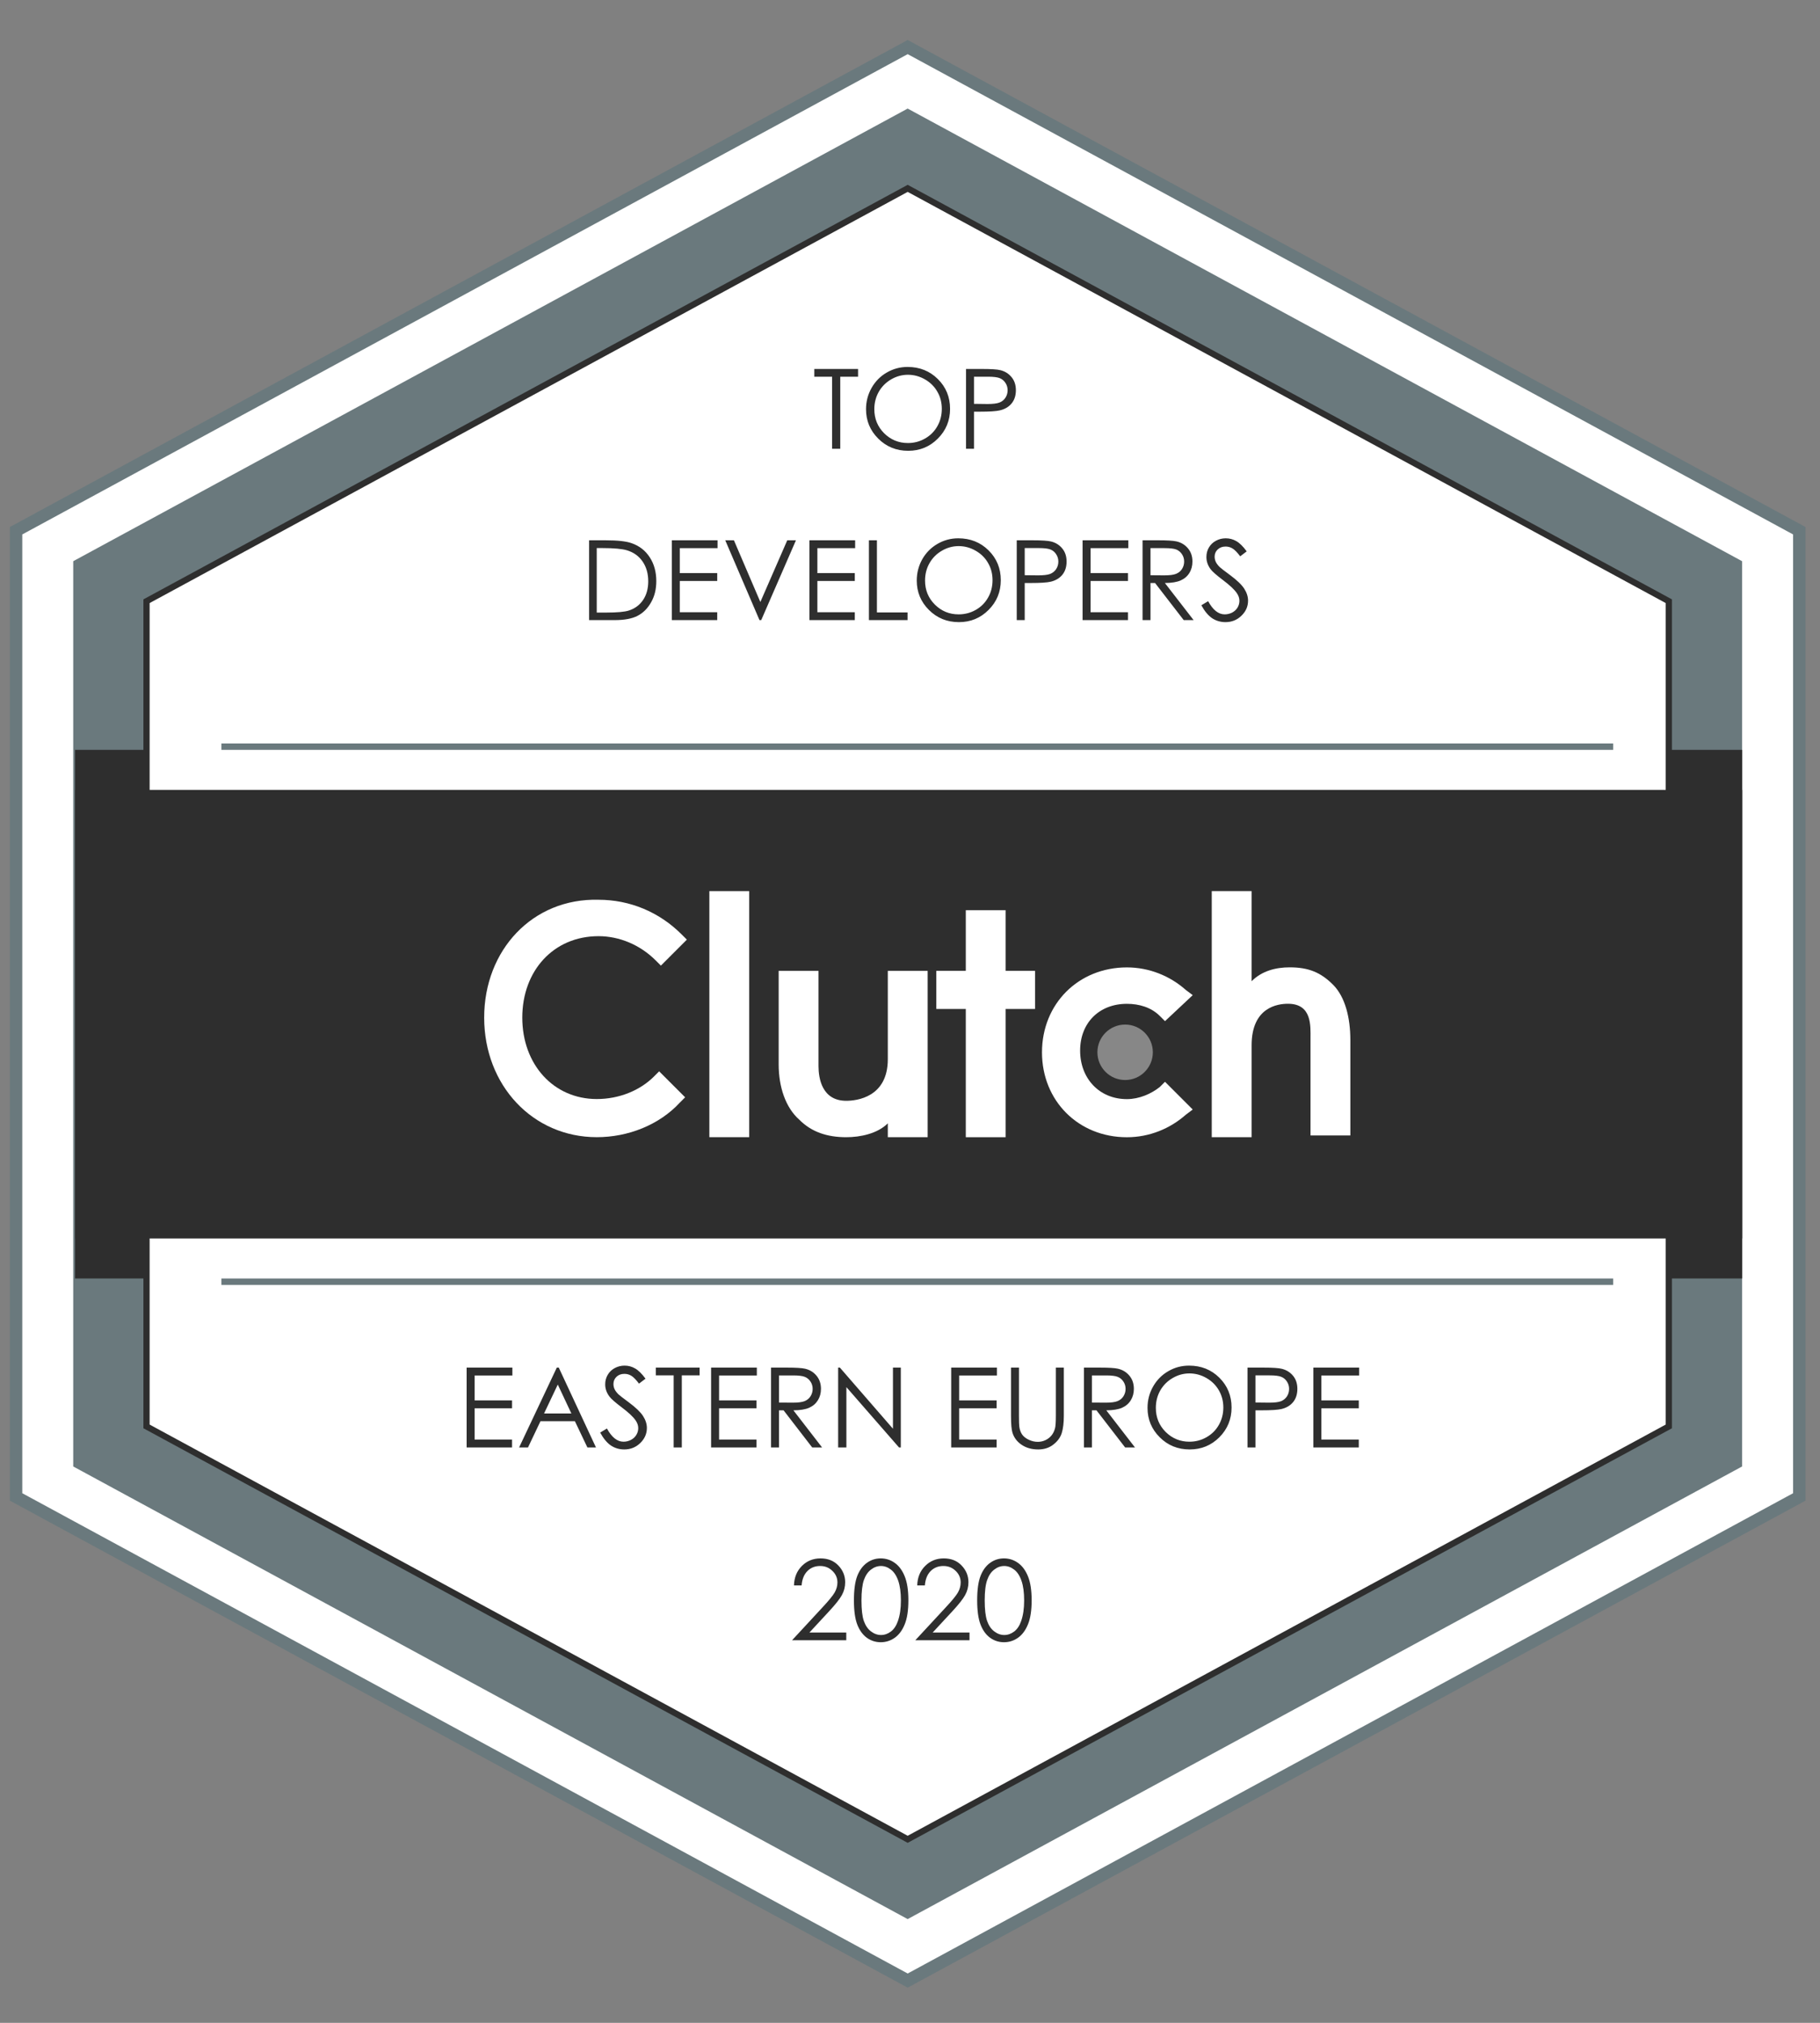 <?xml version="1.0" encoding="UTF-8"?> <svg xmlns="http://www.w3.org/2000/svg" width="63" height="70" viewBox="0 0 63 70" fill="none"><rect x="0" y="0" width="63" height="70" fill="#808080" stroke="none"/><path d="M0.556 18.366L31.42 1.629L62.284 18.366V51.801L31.42 68.538L0.556 51.801V18.366Z" fill="white" stroke="#6A797D" stroke-width="0.431"></path><path d="M44.792 46.218H20.564V52.563H44.792V46.218Z" fill="white"></path><path d="M15.709 47.326H17.292V47.599H15.985V48.462H17.281V48.733H15.985V49.816H17.281V50.089H15.709V47.326ZM18.898 47.326L20.186 50.089H19.889L19.455 49.18H18.265L17.833 50.089H17.525L18.83 47.326H18.898ZM18.864 47.912L18.389 48.913H19.333L18.864 47.912ZM20.33 49.574L20.565 49.433C20.73 49.737 20.921 49.89 21.138 49.89C21.23 49.89 21.317 49.868 21.399 49.826C21.48 49.782 21.542 49.724 21.585 49.651C21.627 49.578 21.649 49.502 21.649 49.42C21.649 49.328 21.617 49.237 21.555 49.148C21.468 49.025 21.311 48.877 21.081 48.705C20.851 48.531 20.708 48.405 20.651 48.327C20.554 48.197 20.505 48.056 20.505 47.905C20.505 47.785 20.534 47.675 20.591 47.576C20.649 47.477 20.73 47.4 20.834 47.343C20.939 47.286 21.053 47.257 21.175 47.257C21.306 47.257 21.427 47.289 21.54 47.355C21.654 47.418 21.774 47.537 21.9 47.709L21.675 47.88C21.571 47.743 21.482 47.652 21.408 47.608C21.336 47.564 21.256 47.542 21.17 47.542C21.058 47.542 20.967 47.576 20.896 47.644C20.826 47.711 20.79 47.795 20.79 47.893C20.79 47.953 20.803 48.012 20.828 48.068C20.853 48.124 20.899 48.186 20.965 48.252C21.001 48.287 21.12 48.379 21.322 48.528C21.561 48.705 21.725 48.862 21.814 48.999C21.903 49.137 21.947 49.276 21.947 49.414C21.947 49.615 21.871 49.789 21.718 49.937C21.567 50.084 21.382 50.158 21.164 50.158C20.996 50.158 20.844 50.114 20.708 50.025C20.571 49.935 20.445 49.784 20.33 49.574ZM22.257 47.595V47.326H23.773V47.595H23.157V50.089H22.875V47.595H22.257ZM24.171 47.326H25.754V47.599H24.447V48.462H25.742V48.733H24.447V49.816H25.742V50.089H24.171V47.326ZM26.246 47.326H26.796C27.102 47.326 27.31 47.339 27.419 47.364C27.583 47.401 27.717 47.482 27.819 47.606C27.922 47.729 27.973 47.88 27.973 48.061C27.973 48.211 27.938 48.343 27.866 48.457C27.796 48.571 27.695 48.657 27.564 48.716C27.432 48.773 27.251 48.803 27.019 48.804L28.013 50.089H27.671L26.679 48.804H26.522V50.089H26.246V47.326ZM26.522 47.597V48.536L26.997 48.539C27.181 48.539 27.317 48.522 27.404 48.487C27.493 48.452 27.562 48.396 27.611 48.32C27.661 48.242 27.686 48.156 27.686 48.061C27.686 47.968 27.661 47.884 27.611 47.809C27.561 47.733 27.495 47.678 27.414 47.646C27.332 47.613 27.197 47.597 27.008 47.597H26.522ZM28.569 50.089V47.326H28.629L30.465 49.441V47.326H30.737V50.089H30.675L28.854 48.001V50.089H28.569ZM32.482 47.326H34.065V47.599H32.758V48.462H34.054V48.733H32.758V49.816H34.054V50.089H32.482V47.326ZM34.551 47.326H34.827V48.994C34.827 49.192 34.831 49.315 34.839 49.364C34.852 49.473 34.884 49.564 34.934 49.638C34.984 49.711 35.062 49.772 35.165 49.822C35.269 49.871 35.374 49.895 35.479 49.895C35.57 49.895 35.658 49.876 35.742 49.837C35.826 49.798 35.896 49.744 35.952 49.675C36.008 49.607 36.05 49.523 36.076 49.426C36.095 49.356 36.104 49.212 36.104 48.994V47.326H36.38V48.994C36.38 49.24 36.356 49.44 36.307 49.593C36.26 49.744 36.163 49.876 36.018 49.989C35.874 50.102 35.699 50.158 35.494 50.158C35.271 50.158 35.08 50.105 34.921 49.998C34.762 49.892 34.656 49.751 34.602 49.576C34.568 49.468 34.551 49.274 34.551 48.994V47.326ZM37.077 47.326H37.627C37.934 47.326 38.142 47.339 38.251 47.364C38.415 47.401 38.548 47.482 38.651 47.606C38.753 47.729 38.805 47.88 38.805 48.061C38.805 48.211 38.769 48.343 38.698 48.457C38.628 48.571 38.527 48.657 38.395 48.716C38.264 48.773 38.082 48.803 37.851 48.804L38.844 50.089H38.502L37.511 48.804H37.353V50.089H37.077V47.326ZM37.353 47.597V48.536L37.828 48.539C38.012 48.539 38.148 48.522 38.236 48.487C38.325 48.452 38.393 48.396 38.442 48.32C38.492 48.242 38.517 48.156 38.517 48.061C38.517 47.968 38.492 47.884 38.442 47.809C38.392 47.733 38.326 47.678 38.245 47.646C38.164 47.613 38.029 47.597 37.84 47.597H37.353ZM40.714 47.257C41.133 47.257 41.483 47.396 41.764 47.676C42.046 47.955 42.187 48.298 42.187 48.707C42.187 49.111 42.046 49.454 41.764 49.736C41.484 50.017 41.141 50.158 40.737 50.158C40.328 50.158 39.982 50.018 39.7 49.737C39.419 49.457 39.278 49.118 39.278 48.72C39.278 48.454 39.342 48.208 39.469 47.982C39.598 47.755 39.774 47.578 39.995 47.45C40.217 47.321 40.457 47.257 40.714 47.257ZM40.728 47.527C40.524 47.527 40.33 47.58 40.147 47.687C39.965 47.793 39.822 47.937 39.719 48.117C39.617 48.297 39.565 48.498 39.565 48.72C39.565 49.048 39.678 49.325 39.905 49.552C40.133 49.777 40.407 49.89 40.728 49.89C40.942 49.89 41.139 49.838 41.321 49.734C41.504 49.63 41.646 49.488 41.747 49.307C41.85 49.127 41.901 48.927 41.901 48.707C41.901 48.487 41.85 48.29 41.747 48.113C41.646 47.935 41.502 47.793 41.317 47.687C41.132 47.58 40.935 47.527 40.728 47.527ZM42.739 47.326H43.289C43.605 47.326 43.817 47.34 43.927 47.368C44.085 47.407 44.214 47.487 44.314 47.608C44.414 47.728 44.465 47.88 44.465 48.062C44.465 48.246 44.416 48.398 44.318 48.519C44.22 48.638 44.086 48.718 43.914 48.759C43.789 48.789 43.555 48.804 43.212 48.804H43.015V50.089H42.739V47.326ZM43.015 47.595V48.534L43.482 48.539C43.671 48.539 43.81 48.523 43.897 48.489C43.985 48.454 44.054 48.398 44.104 48.322C44.154 48.244 44.179 48.158 44.179 48.062C44.179 47.97 44.154 47.885 44.104 47.809C44.054 47.731 43.987 47.676 43.905 47.644C43.824 47.611 43.69 47.595 43.503 47.595H43.015ZM45.019 47.326H46.602V47.599H45.294V48.462H46.59V48.733H45.294V49.816H46.59V50.089H45.019V47.326Z" fill="#2E2E2E"></path><path d="M31.419 3.757L60.303 19.42V50.747L31.419 66.41L2.535 50.747V19.42L31.419 3.757Z" fill="#6A797D"></path><path d="M60.309 25.949H2.599V44.241H60.309V25.949Z" fill="#2E2E2E"></path><path d="M5.072 20.805L31.42 6.518L57.767 20.805V49.361L31.42 63.649L5.072 49.361V20.805Z" fill="white" stroke="#2E2E2E" stroke-width="0.215"></path><path d="M60.309 27.334H2.597V42.857H60.309V27.334Z" fill="#2E2E2E"></path><path d="M24.555 30.837H25.934V39.352H24.555V30.837Z" fill="white"></path><path d="M30.732 36.654C30.732 37.973 29.653 38.093 29.293 38.093C28.453 38.093 28.333 37.314 28.333 36.894V33.596H26.954V36.834C26.954 37.614 27.194 38.333 27.674 38.753C28.093 39.173 28.633 39.353 29.293 39.353C29.773 39.353 30.372 39.233 30.732 38.873V39.353H32.111V33.596H30.732V36.654Z" fill="white"></path><path d="M34.81 31.497H33.431V33.596H32.411V34.915H33.431V39.353H34.81V34.915H35.829V33.596H34.81V31.497Z" fill="white"></path><path d="M40.147 37.615C39.847 37.855 39.428 38.035 39.008 38.035C38.048 38.035 37.389 37.315 37.389 36.356C37.389 35.397 38.048 34.737 39.008 34.737C39.428 34.737 39.847 34.857 40.147 35.157L40.327 35.337L41.287 34.437L41.047 34.257C40.507 33.777 39.787 33.477 39.008 33.477C37.329 33.477 36.069 34.737 36.069 36.416C36.069 38.095 37.329 39.354 39.008 39.354C39.787 39.354 40.507 39.054 41.047 38.575L41.287 38.395L40.327 37.435L40.147 37.615Z" fill="white"></path><path d="M46.143 34.075C45.723 33.655 45.303 33.475 44.644 33.475C44.164 33.475 43.684 33.595 43.325 33.955V30.837H41.945V39.352H43.325V36.174C43.325 34.855 44.224 34.735 44.584 34.735C45.423 34.735 45.364 35.514 45.364 35.934V39.292H46.743V35.994C46.743 35.215 46.563 34.495 46.143 34.075Z" fill="white"></path><path d="M38.947 37.374C39.477 37.374 39.906 36.944 39.906 36.414C39.906 35.885 39.477 35.455 38.947 35.455C38.417 35.455 37.987 35.885 37.987 36.414C37.987 36.944 38.417 37.374 38.947 37.374Z" fill="#878787"></path><path d="M22.637 37.253C22.157 37.733 21.437 38.032 20.658 38.032C19.158 38.032 18.079 36.833 18.079 35.214C18.079 33.595 19.158 32.396 20.718 32.396C21.437 32.396 22.157 32.695 22.697 33.235L22.877 33.415L23.776 32.516L23.596 32.336C22.817 31.556 21.797 31.136 20.718 31.136C18.439 31.076 16.76 32.875 16.76 35.214C16.76 37.553 18.439 39.352 20.658 39.352C21.737 39.352 22.817 38.932 23.536 38.152L23.716 37.972L22.817 37.073L22.637 37.253Z" fill="white"></path><path d="M55.84 25.727H7.664V25.949H55.84V25.727Z" fill="#6A797D"></path><path d="M55.84 44.242H7.664V44.465H55.84V44.242Z" fill="#6A797D"></path><path d="M16.153 47.326H17.736V47.599H16.429V48.462H17.725V48.733H16.429V49.816H17.725V50.089H16.153V47.326ZM19.342 47.326L20.63 50.089H20.333L19.9 49.18H18.709L18.277 50.089H17.969L19.274 47.326H19.342ZM19.308 47.912L18.833 48.913H19.778L19.308 47.912ZM20.775 49.574L21.009 49.433C21.175 49.737 21.366 49.89 21.582 49.89C21.675 49.89 21.762 49.868 21.843 49.826C21.925 49.782 21.986 49.724 22.029 49.651C22.072 49.578 22.093 49.502 22.093 49.42C22.093 49.328 22.062 49.237 21.999 49.148C21.913 49.025 21.755 48.877 21.526 48.705C21.296 48.531 21.152 48.405 21.096 48.327C20.998 48.197 20.949 48.056 20.949 47.905C20.949 47.785 20.978 47.675 21.036 47.576C21.093 47.477 21.174 47.4 21.278 47.343C21.383 47.286 21.497 47.257 21.62 47.257C21.75 47.257 21.871 47.289 21.984 47.355C22.098 47.418 22.218 47.537 22.345 47.709L22.119 47.88C22.015 47.743 21.927 47.652 21.853 47.608C21.78 47.564 21.701 47.542 21.614 47.542C21.503 47.542 21.411 47.576 21.34 47.644C21.27 47.711 21.235 47.795 21.235 47.893C21.235 47.953 21.247 48.012 21.272 48.068C21.297 48.124 21.343 48.186 21.409 48.252C21.446 48.287 21.565 48.379 21.766 48.528C22.005 48.705 22.169 48.862 22.258 48.999C22.347 49.137 22.392 49.276 22.392 49.414C22.392 49.615 22.315 49.789 22.162 49.937C22.011 50.084 21.826 50.158 21.608 50.158C21.441 50.158 21.289 50.114 21.152 50.025C21.016 49.935 20.89 49.784 20.775 49.574ZM22.701 47.595V47.326H24.217V47.595H23.601V50.089H23.319V47.595H22.701ZM24.615 47.326H26.198V47.599H24.891V48.462H26.187V48.733H24.891V49.816H26.187V50.089H24.615V47.326ZM26.69 47.326H27.24C27.547 47.326 27.755 47.339 27.864 47.364C28.028 47.401 28.161 47.482 28.264 47.606C28.366 47.729 28.418 47.88 28.418 48.061C28.418 48.211 28.382 48.343 28.311 48.457C28.24 48.571 28.14 48.657 28.008 48.716C27.877 48.773 27.695 48.803 27.464 48.804L28.457 50.089H28.115L27.124 48.804H26.966V50.089H26.69V47.326ZM26.966 47.597V48.536L27.441 48.539C27.625 48.539 27.761 48.522 27.849 48.487C27.937 48.452 28.006 48.396 28.055 48.32C28.105 48.242 28.13 48.156 28.13 48.061C28.13 47.968 28.105 47.884 28.055 47.809C28.005 47.733 27.939 47.678 27.858 47.646C27.777 47.613 27.641 47.597 27.452 47.597H26.966ZM29.013 50.089V47.326H29.073L30.91 49.441V47.326H31.182V50.089H31.12L29.298 48.001V50.089H29.013ZM32.926 47.326H34.509V47.599H33.202V48.462H34.498V48.733H33.202V49.816H34.498V50.089H32.926V47.326ZM34.996 47.326H35.272V48.994C35.272 49.192 35.276 49.315 35.283 49.364C35.297 49.473 35.329 49.564 35.379 49.638C35.429 49.711 35.506 49.772 35.61 49.822C35.714 49.871 35.818 49.895 35.923 49.895C36.015 49.895 36.102 49.876 36.186 49.837C36.27 49.798 36.34 49.744 36.397 49.675C36.453 49.607 36.494 49.523 36.52 49.426C36.539 49.356 36.549 49.212 36.549 48.994V47.326H36.825V48.994C36.825 49.24 36.8 49.44 36.752 49.593C36.704 49.744 36.608 49.876 36.462 49.989C36.318 50.102 36.144 50.158 35.938 50.158C35.716 50.158 35.525 50.105 35.366 49.998C35.207 49.892 35.1 49.751 35.046 49.576C35.013 49.468 34.996 49.274 34.996 48.994V47.326ZM37.521 47.326H38.072C38.378 47.326 38.586 47.339 38.695 47.364C38.859 47.401 38.992 47.482 39.095 47.606C39.198 47.729 39.249 47.88 39.249 48.061C39.249 48.211 39.213 48.343 39.142 48.457C39.072 48.571 38.971 48.657 38.84 48.716C38.708 48.773 38.527 48.803 38.295 48.804L39.288 50.089H38.947L37.955 48.804H37.797V50.089H37.521V47.326ZM37.797 47.597V48.536L38.273 48.539C38.457 48.539 38.592 48.522 38.68 48.487C38.769 48.452 38.838 48.396 38.887 48.32C38.937 48.242 38.962 48.156 38.962 48.061C38.962 47.968 38.937 47.884 38.887 47.809C38.837 47.733 38.771 47.678 38.69 47.646C38.608 47.613 38.473 47.597 38.284 47.597H37.797ZM41.159 47.257C41.577 47.257 41.927 47.396 42.209 47.676C42.49 47.955 42.631 48.298 42.631 48.707C42.631 49.111 42.49 49.454 42.209 49.736C41.928 50.017 41.586 50.158 41.181 50.158C40.772 50.158 40.426 50.018 40.145 49.737C39.863 49.457 39.722 49.118 39.722 48.72C39.722 48.454 39.786 48.208 39.914 47.982C40.043 47.755 40.218 47.578 40.44 47.45C40.661 47.321 40.901 47.257 41.159 47.257ZM41.172 47.527C40.968 47.527 40.775 47.58 40.592 47.687C40.409 47.793 40.266 47.937 40.163 48.117C40.061 48.297 40.01 48.498 40.01 48.72C40.01 49.048 40.123 49.325 40.349 49.552C40.577 49.777 40.852 49.89 41.172 49.89C41.386 49.89 41.584 49.838 41.765 49.734C41.948 49.63 42.09 49.488 42.192 49.307C42.294 49.127 42.346 48.927 42.346 48.707C42.346 48.487 42.294 48.29 42.192 48.113C42.09 47.935 41.947 47.793 41.762 47.687C41.576 47.58 41.38 47.527 41.172 47.527ZM43.183 47.326H43.733C44.049 47.326 44.262 47.34 44.372 47.368C44.53 47.407 44.658 47.487 44.759 47.608C44.859 47.728 44.909 47.88 44.909 48.062C44.909 48.246 44.86 48.398 44.762 48.519C44.665 48.638 44.53 48.718 44.359 48.759C44.233 48.789 43.999 48.804 43.656 48.804H43.459V50.089H43.183V47.326ZM43.459 47.595V48.534L43.927 48.539C44.116 48.539 44.254 48.523 44.342 48.489C44.429 48.454 44.498 48.398 44.548 48.322C44.598 48.244 44.623 48.158 44.623 48.062C44.623 47.97 44.598 47.885 44.548 47.809C44.498 47.731 44.432 47.676 44.349 47.644C44.268 47.611 44.134 47.595 43.947 47.595H43.459ZM45.463 47.326H47.046V47.599H45.739V48.462H47.035V48.733H45.739V49.816H47.035V50.089H45.463V47.326Z" fill="#2E2E2E"></path><path d="M28.187 13.036V12.768H29.702V13.036H29.086V15.53H28.804V13.036H28.187ZM31.415 12.698C31.833 12.698 32.183 12.838 32.464 13.117C32.746 13.396 32.887 13.74 32.887 14.148C32.887 14.552 32.746 14.895 32.464 15.177C32.184 15.459 31.841 15.6 31.437 15.6C31.028 15.6 30.682 15.459 30.401 15.179C30.119 14.898 29.978 14.559 29.978 14.161C29.978 13.896 30.042 13.65 30.17 13.423C30.299 13.197 30.474 13.019 30.695 12.892C30.917 12.763 31.157 12.698 31.415 12.698ZM31.428 12.969C31.224 12.969 31.03 13.022 30.848 13.128C30.665 13.235 30.522 13.378 30.419 13.558C30.317 13.739 30.265 13.94 30.265 14.161C30.265 14.489 30.379 14.766 30.605 14.993C30.833 15.218 31.107 15.331 31.428 15.331C31.642 15.331 31.84 15.279 32.021 15.175C32.204 15.071 32.346 14.929 32.447 14.749C32.55 14.569 32.601 14.368 32.601 14.148C32.601 13.929 32.55 13.731 32.447 13.555C32.346 13.377 32.203 13.235 32.017 13.128C31.832 13.022 31.636 12.969 31.428 12.969ZM33.439 12.768H33.989C34.305 12.768 34.517 12.781 34.628 12.809C34.785 12.848 34.914 12.928 35.014 13.049C35.115 13.17 35.165 13.321 35.165 13.504C35.165 13.688 35.116 13.84 35.018 13.96C34.921 14.079 34.786 14.159 34.614 14.2C34.489 14.231 34.255 14.246 33.912 14.246H33.715V15.53H33.439V12.768ZM33.715 13.036V13.975L34.183 13.981C34.372 13.981 34.51 13.964 34.598 13.93C34.685 13.895 34.754 13.839 34.804 13.763C34.854 13.685 34.879 13.599 34.879 13.504C34.879 13.411 34.854 13.327 34.804 13.25C34.754 13.173 34.688 13.118 34.605 13.085C34.524 13.053 34.39 13.036 34.203 13.036H33.715ZM20.392 21.459V18.697H20.964C21.378 18.697 21.677 18.73 21.864 18.797C22.132 18.89 22.341 19.053 22.491 19.285C22.643 19.517 22.718 19.793 22.718 20.113C22.718 20.39 22.658 20.633 22.538 20.843C22.419 21.054 22.264 21.209 22.072 21.309C21.882 21.409 21.615 21.459 21.27 21.459H20.392ZM20.656 21.198H20.976C21.358 21.198 21.622 21.175 21.77 21.127C21.978 21.059 22.141 20.938 22.26 20.763C22.379 20.586 22.439 20.371 22.439 20.117C22.439 19.85 22.374 19.622 22.245 19.433C22.116 19.244 21.936 19.115 21.706 19.044C21.533 18.992 21.248 18.966 20.852 18.966H20.656V21.198ZM23.255 18.697H24.838V18.969H23.531V19.833H24.827V20.104H23.531V21.187H24.827V21.459H23.255V18.697ZM25.105 18.697H25.405L26.32 20.832L27.251 18.697H27.552L26.35 21.459H26.29L25.105 18.697ZM28.018 18.697H29.601V18.969H28.294V19.833H29.589V20.104H28.294V21.187H29.589V21.459H28.018V18.697ZM30.078 18.697H30.355V21.193H31.416V21.459H30.078V18.697ZM33.17 18.628C33.589 18.628 33.938 18.767 34.22 19.046C34.502 19.326 34.643 19.669 34.643 20.077C34.643 20.482 34.502 20.825 34.22 21.106C33.94 21.388 33.597 21.529 33.193 21.529C32.784 21.529 32.438 21.389 32.156 21.108C31.875 20.828 31.734 20.489 31.734 20.09C31.734 19.825 31.798 19.579 31.925 19.352C32.054 19.126 32.23 18.949 32.451 18.821C32.673 18.692 32.913 18.628 33.17 18.628ZM33.184 18.898C32.98 18.898 32.786 18.951 32.603 19.058C32.42 19.164 32.278 19.307 32.175 19.488C32.072 19.668 32.021 19.869 32.021 20.09C32.021 20.419 32.134 20.696 32.361 20.922C32.589 21.148 32.863 21.26 33.184 21.26C33.398 21.26 33.595 21.208 33.777 21.105C33.96 21.001 34.102 20.858 34.203 20.678C34.306 20.498 34.357 20.298 34.357 20.077C34.357 19.858 34.306 19.66 34.203 19.484C34.102 19.306 33.959 19.164 33.773 19.058C33.588 18.951 33.391 18.898 33.184 18.898ZM35.195 18.697H35.745C36.06 18.697 36.273 18.711 36.383 18.738C36.541 18.777 36.67 18.857 36.77 18.979C36.87 19.099 36.92 19.25 36.92 19.433C36.92 19.617 36.872 19.769 36.774 19.89C36.676 20.009 36.542 20.089 36.37 20.13C36.245 20.16 36.011 20.175 35.668 20.175H35.471V21.459H35.195V18.697ZM35.471 18.966V19.905L35.938 19.91C36.127 19.91 36.266 19.893 36.353 19.86C36.441 19.824 36.51 19.769 36.56 19.692C36.61 19.615 36.635 19.528 36.635 19.433C36.635 19.341 36.61 19.256 36.56 19.18C36.51 19.102 36.444 19.047 36.361 19.015C36.279 18.982 36.145 18.966 35.959 18.966H35.471ZM37.474 18.697H39.057V18.969H37.751V19.833H39.046V20.104H37.751V21.187H39.046V21.459H37.474V18.697ZM39.55 18.697H40.1C40.406 18.697 40.614 18.71 40.723 18.735C40.887 18.772 41.02 18.853 41.123 18.977C41.226 19.1 41.277 19.251 41.277 19.431C41.277 19.581 41.241 19.714 41.17 19.828C41.1 19.942 40.999 20.028 40.868 20.087C40.736 20.144 40.555 20.174 40.323 20.175L41.317 21.459H40.975L39.983 20.175H39.825V21.459H39.55V18.697ZM39.825 18.968V19.906L40.301 19.91C40.485 19.91 40.62 19.893 40.708 19.858C40.797 19.823 40.866 19.767 40.915 19.691C40.965 19.613 40.99 19.526 40.99 19.431C40.99 19.339 40.965 19.255 40.915 19.18C40.865 19.103 40.799 19.049 40.718 19.016C40.636 18.984 40.501 18.968 40.312 18.968H39.825ZM41.585 20.945L41.82 20.804C41.985 21.108 42.176 21.26 42.392 21.26C42.485 21.26 42.572 21.239 42.654 21.197C42.735 21.153 42.797 21.095 42.84 21.022C42.882 20.949 42.903 20.872 42.903 20.791C42.903 20.698 42.872 20.608 42.809 20.519C42.723 20.396 42.565 20.248 42.336 20.076C42.106 19.901 41.962 19.776 41.906 19.698C41.809 19.568 41.76 19.427 41.76 19.276C41.76 19.155 41.788 19.046 41.846 18.947C41.904 18.848 41.984 18.77 42.088 18.714C42.194 18.656 42.307 18.628 42.43 18.628C42.56 18.628 42.682 18.66 42.794 18.725C42.908 18.789 43.029 18.907 43.155 19.08L42.93 19.251C42.826 19.113 42.737 19.023 42.663 18.979C42.59 18.935 42.511 18.913 42.425 18.913C42.313 18.913 42.222 18.947 42.15 19.015C42.08 19.082 42.045 19.165 42.045 19.264C42.045 19.324 42.058 19.383 42.083 19.439C42.108 19.495 42.153 19.556 42.22 19.623C42.256 19.658 42.375 19.75 42.577 19.899C42.816 20.076 42.98 20.233 43.069 20.37C43.157 20.508 43.202 20.646 43.202 20.785C43.202 20.986 43.126 21.16 42.973 21.307C42.821 21.455 42.637 21.529 42.419 21.529C42.251 21.529 42.099 21.484 41.962 21.396C41.826 21.305 41.7 21.155 41.585 20.945Z" fill="#2E2E2E"></path><path d="M27.748 54.863H27.484C27.491 54.59 27.582 54.366 27.756 54.191C27.931 54.015 28.147 53.928 28.404 53.928C28.658 53.928 28.863 54.01 29.02 54.174C29.177 54.338 29.256 54.531 29.256 54.754C29.256 54.91 29.219 55.058 29.144 55.195C29.069 55.332 28.923 55.517 28.706 55.751L28.019 56.493H29.294V56.76H27.418L28.473 55.62C28.687 55.391 28.826 55.221 28.89 55.111C28.955 54.999 28.988 54.882 28.988 54.76C28.988 54.604 28.93 54.471 28.813 54.36C28.698 54.247 28.557 54.191 28.389 54.191C28.212 54.191 28.065 54.249 27.948 54.367C27.831 54.485 27.765 54.65 27.748 54.863ZM29.559 55.379C29.559 55.015 29.598 54.733 29.675 54.534C29.754 54.335 29.865 54.184 30.008 54.082C30.15 53.979 30.31 53.928 30.486 53.928C30.665 53.928 30.828 53.98 30.973 54.084C31.118 54.186 31.233 54.341 31.316 54.547C31.401 54.754 31.444 55.031 31.444 55.379C31.444 55.726 31.402 56.002 31.318 56.207C31.236 56.413 31.121 56.568 30.975 56.673C30.828 56.777 30.665 56.829 30.486 56.829C30.31 56.829 30.151 56.778 30.009 56.677C29.868 56.575 29.757 56.425 29.677 56.224C29.598 56.023 29.559 55.741 29.559 55.379ZM29.82 55.385C29.82 55.697 29.847 55.933 29.902 56.093C29.959 56.252 30.041 56.373 30.15 56.455C30.259 56.538 30.374 56.579 30.496 56.579C30.618 56.579 30.733 56.539 30.839 56.459C30.946 56.378 31.026 56.256 31.082 56.095C31.151 55.898 31.185 55.662 31.185 55.385C31.185 55.107 31.154 54.88 31.093 54.703C31.032 54.526 30.946 54.396 30.837 54.315C30.73 54.232 30.616 54.191 30.496 54.191C30.373 54.191 30.258 54.232 30.15 54.315C30.043 54.396 29.961 54.517 29.904 54.677C29.848 54.836 29.82 55.072 29.82 55.385ZM32.015 54.863H31.75C31.758 54.59 31.848 54.366 32.023 54.191C32.198 54.015 32.414 53.928 32.67 53.928C32.925 53.928 33.13 54.01 33.286 54.174C33.444 54.338 33.523 54.531 33.523 54.754C33.523 54.91 33.485 55.058 33.41 55.195C33.335 55.332 33.189 55.517 32.973 55.751L32.285 56.493H33.56V56.76H31.684L32.74 55.62C32.954 55.391 33.093 55.221 33.157 55.111C33.222 54.999 33.254 54.882 33.254 54.76C33.254 54.604 33.196 54.471 33.08 54.36C32.965 54.247 32.823 54.191 32.655 54.191C32.479 54.191 32.332 54.249 32.214 54.367C32.098 54.485 32.031 54.65 32.015 54.863ZM33.825 55.379C33.825 55.015 33.864 54.733 33.942 54.534C34.02 54.335 34.131 54.184 34.274 54.082C34.417 53.979 34.576 53.928 34.753 53.928C34.932 53.928 35.094 53.98 35.239 54.084C35.384 54.186 35.499 54.341 35.583 54.547C35.668 54.754 35.711 55.031 35.711 55.379C35.711 55.726 35.669 56.002 35.585 56.207C35.502 56.413 35.388 56.568 35.241 56.673C35.095 56.777 34.932 56.829 34.753 56.829C34.576 56.829 34.417 56.778 34.276 56.677C34.134 56.575 34.024 56.425 33.944 56.224C33.865 56.023 33.825 55.741 33.825 55.379ZM34.086 55.385C34.086 55.697 34.114 55.933 34.169 56.093C34.225 56.252 34.308 56.373 34.417 56.455C34.526 56.538 34.641 56.579 34.762 56.579C34.885 56.579 34.999 56.539 35.106 56.459C35.212 56.378 35.293 56.256 35.348 56.095C35.417 55.898 35.451 55.662 35.451 55.385C35.451 55.107 35.421 54.88 35.359 54.703C35.298 54.526 35.213 54.396 35.104 54.315C34.996 54.232 34.882 54.191 34.762 54.191C34.639 54.191 34.524 54.232 34.417 54.315C34.309 54.396 34.227 54.517 34.171 54.677C34.114 54.836 34.086 55.072 34.086 55.385Z" fill="#2E2E2E"></path></svg> 